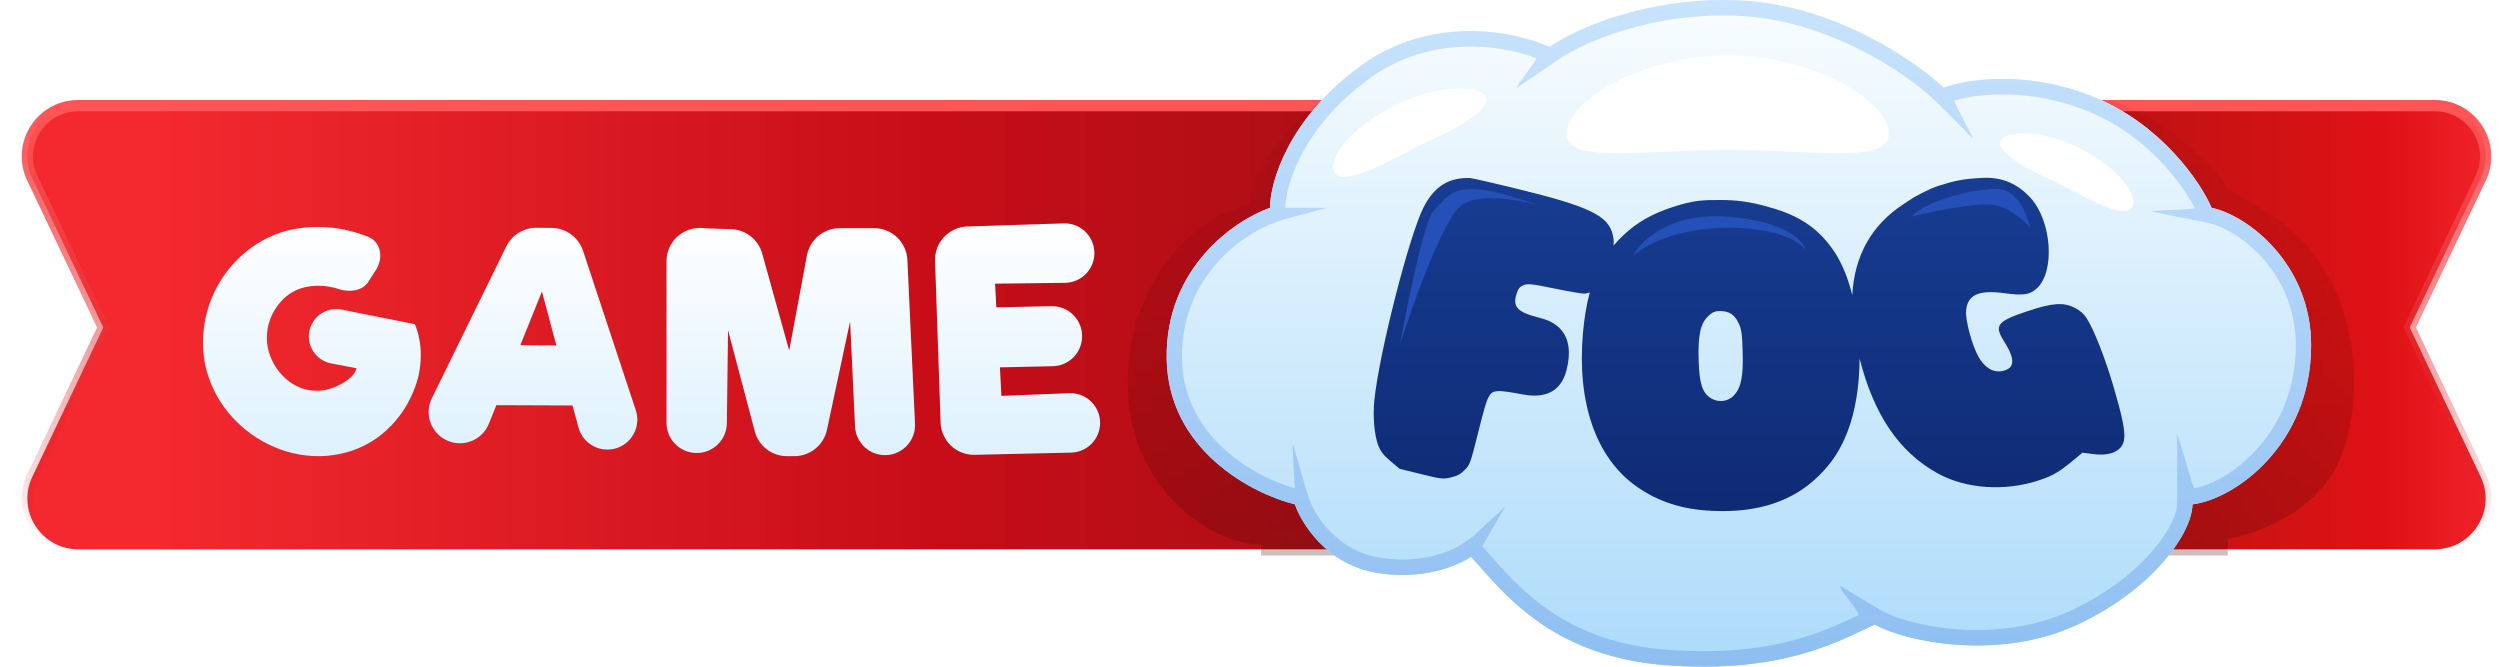 <svg width="225" height="60" viewBox="0 0 225 60" fill="none" xmlns="http://www.w3.org/2000/svg">
<path d="M216.975 29.254L216.872 29.472L216.975 29.69L223.26 42.905C224.702 45.937 222.491 49.437 219.134 49.437H114.623H7.036C3.679 49.437 1.468 45.937 2.91 42.905L9.195 29.69L9.298 29.472L9.195 29.254L2.91 16.039C1.468 13.007 3.679 9.508 7.036 9.508H114.623H219.134C222.491 9.508 224.702 13.007 223.26 16.039L216.975 29.254Z" fill="url(#paint0_linear_7509_42309)" stroke="url(#paint1_linear_7509_42309)" stroke-width="1.015"/>
<path d="M112.5 18.5C112.5 14.9 117.167 10.167 119 9H189C192.6 9 199 14.333 200.5 17L203 18.5C213.5 24 213 37.5 210 42.5C207.699 46.335 203.167 48 200.5 48.5V50H113.5L113.5 49C109 49 101.5 44 101.5 34.5C101.5 25 108 19 112.5 18.5Z" fill="url(#paint2_linear_7509_42309)"/>
<path d="M105.002 32.31C104.864 24.076 111.145 19.808 114.303 18.704C114.303 16.436 115.922 10.715 122.398 5.97C128.874 1.225 136.464 2.83 139.45 4.226C141.689 2.656 148.268 -0.379 156.673 0.039C165.079 0.458 172.347 5.447 174.93 7.889C176.94 7.133 182.474 6.249 188.537 8.761C194.6 11.273 198.068 16.436 199.044 18.704C202.316 19.401 208 23.762 208 31.088C208 39.985 201.168 44.927 197.321 45.392C197.321 47.776 194.049 52.893 186.987 56.207C179.925 59.521 171.486 57.777 168.73 56.207C165.572 57.661 160.463 60.658 149.956 59.87C139.45 59.082 135.144 53.125 132.388 50.102C131.24 50.916 127.875 52.335 123.604 51.497C119.332 50.66 117.116 47.078 116.542 45.392C112.753 44.462 105.14 40.543 105.002 32.31Z" fill="url(#paint3_linear_7509_42309)"/>
<path fill-rule="evenodd" clip-rule="evenodd" d="M115.681 19.698L114.753 20.023C111.899 21.021 106.256 24.895 106.38 32.286C106.441 35.919 108.136 38.609 110.311 40.54C112.378 42.375 114.831 43.475 116.542 43.951C116.542 43.951 116.265 39.959 116.37 39.985L117.599 44.216L117.845 44.937C118.322 46.339 120.243 49.417 123.866 50.127C127.742 50.887 130.73 49.574 131.598 48.959L132.584 48.26L135.488 45.567L133.4 49.155C133.649 49.428 133.907 49.72 134.177 50.026C136.944 53.161 141.04 57.802 150.058 58.478C155.159 58.861 158.904 58.323 161.733 57.534C164.07 56.882 165.788 56.063 167.239 55.371C167.558 55.219 165.333 52.855 165.63 52.718L168.796 54.644L169.405 54.991C170.545 55.64 173.122 56.436 176.332 56.646C179.512 56.854 183.143 56.473 186.408 54.941C189.769 53.363 192.193 51.373 193.76 49.538C194.545 48.619 195.104 47.752 195.461 47.01C195.828 46.248 195.943 45.698 195.943 45.392V44.153V39.112C196.051 39.099 197.378 43.976 197.494 43.953C199.022 43.654 201.215 42.517 203.09 40.456C205.07 38.28 206.622 35.15 206.622 31.088C206.622 27.814 205.358 25.212 203.717 23.335C202.048 21.426 200.058 20.346 198.76 20.069L198.064 19.921L193.704 19.053C193.632 18.885 197.62 18.907 197.515 18.704C196.357 16.455 193.201 12.201 188.015 10.053C182.775 7.881 177.987 8.43 175.905 9.034C175.718 9.089 177.656 12.371 177.514 12.424L174.612 9.497L173.99 8.909C171.551 6.603 164.576 1.83 156.606 1.433C148.528 1.031 142.244 3.963 140.234 5.373L139.587 5.827L136.522 7.889C136.332 7.8 138.473 5.315 138.244 5.227C135.179 4.045 128.721 3.06 123.206 7.101C117.058 11.605 115.681 16.92 115.681 18.704H119.47L115.681 19.698ZM114.303 18.704C111.145 19.808 104.864 24.076 105.002 32.31C105.14 40.543 112.753 44.462 116.542 45.392C117.116 47.078 119.332 50.66 123.604 51.497C127.875 52.335 131.24 50.916 132.388 50.102C132.63 50.367 132.884 50.655 133.153 50.96C135.947 54.131 140.372 59.151 149.956 59.87C159.54 60.589 164.634 58.158 167.851 56.622C168.161 56.474 168.453 56.335 168.73 56.207C171.486 57.777 179.925 59.521 186.987 56.207C194.049 52.893 197.321 47.776 197.321 45.392C201.168 44.927 208 39.985 208 31.088C208 23.762 202.316 19.401 199.044 18.704C198.068 16.436 194.6 11.273 188.537 8.761C182.474 6.249 176.94 7.133 174.93 7.889C172.347 5.447 165.079 0.458 156.673 0.039C148.268 -0.379 141.689 2.656 139.45 4.226C136.464 2.83 128.874 1.225 122.398 5.97C115.922 10.715 114.303 16.436 114.303 18.704Z" fill="url(#paint4_linear_7509_42309)"/>
<g filter="url(#filter0_d_7509_42309)">
<path d="M96.228 34.386C97.747 34.326 99.01 35.541 99.01 37.06C99.01 38.514 97.849 39.702 96.395 39.735L87.719 39.933C86.076 39.97 84.709 38.678 84.653 37.036L84.155 22.484C84.098 20.826 85.398 19.437 87.057 19.383L95.733 19.104C97.171 19.058 98.388 20.157 98.488 21.592C98.596 23.127 97.389 24.436 95.85 24.455L89.56 24.529L89.668 26.662L94.63 26.556C96.092 26.525 97.314 27.662 97.386 29.123C97.463 30.644 96.268 31.927 94.746 31.96L89.992 32.062L90.127 34.627L96.228 34.386Z" fill="url(#paint5_linear_7509_42309)"/>
<path d="M79.746 39.961C78.267 40.012 77.022 38.865 76.953 37.387L76.51 27.931L74.426 37.681C74.13 39.065 72.907 40.054 71.492 40.054H70.829C69.467 40.054 68.276 39.137 67.928 37.821L65.522 28.714L65.419 37.087C65.401 38.569 64.198 39.763 62.717 39.77C61.211 39.778 59.986 38.559 59.986 37.054V22.511C59.986 20.781 61.447 19.409 63.174 19.517L63.874 19.561L65.805 19.624C67.114 19.667 68.245 20.555 68.597 21.817L71.029 30.55L72.625 21.985C72.89 20.564 74.129 19.534 75.574 19.534H78.669C80.271 19.534 81.591 20.794 81.665 22.395L82.351 37.135C82.42 38.638 81.249 39.908 79.746 39.961Z" fill="url(#paint6_linear_7509_42309)"/>
<path d="M51.529 35.491L44.671 35.464L43.999 37.132C43.417 38.579 41.768 39.275 40.324 38.683C38.819 38.066 38.15 36.304 38.866 34.844L45.566 21.178C46.075 20.14 47.134 19.487 48.29 19.499L49.654 19.513C50.937 19.525 52.069 20.352 52.472 21.57L57.222 35.921C57.718 37.419 56.827 39.02 55.293 39.388C53.874 39.729 52.441 38.878 52.062 37.469L51.529 35.491ZM50.071 30.091L48.775 25.231L46.831 30.064L50.071 30.091Z" fill="url(#paint7_linear_7509_42309)"/>
<path d="M37.332 28.174C37.692 29.02 37.872 29.956 37.872 30.982C37.872 32.296 37.557 33.583 36.927 34.843C36.315 36.103 35.46 37.183 34.362 38.083C33.264 38.965 32.031 39.55 30.663 39.838C29.979 39.982 29.322 40.054 28.692 40.054C27.126 40.054 25.623 39.703 24.183 39.001C22.743 38.299 21.51 37.318 20.484 36.058C19.476 34.798 18.801 33.376 18.459 31.792C18.333 31.18 18.27 30.523 18.27 29.821C18.27 28.273 18.603 26.779 19.269 25.339C19.953 23.899 20.907 22.675 22.131 21.667C23.355 20.659 24.75 19.984 26.316 19.642C27.072 19.498 27.819 19.426 28.557 19.426C29.799 19.426 30.996 19.606 32.148 19.966C32.509 20.072 32.85 20.193 33.17 20.329C34.326 20.822 34.509 22.253 33.827 23.308L33.128 24.39C32.619 25.177 31.478 25.316 30.582 25.042C29.952 24.826 29.304 24.718 28.638 24.718C28.242 24.718 27.837 24.763 27.423 24.853C26.433 25.087 25.614 25.645 24.966 26.527C24.336 27.391 24.021 28.354 24.021 29.416C24.021 29.704 24.048 30.001 24.102 30.307C24.354 31.423 24.894 32.35 25.722 33.088C26.55 33.808 27.486 34.168 28.53 34.168C28.782 34.168 29.043 34.141 29.313 34.087C29.907 33.961 30.483 33.718 31.041 33.358C31.617 32.998 31.968 32.593 32.094 32.143L29.802 31.705C28.429 31.443 27.547 30.093 27.859 28.73C28.158 27.428 29.438 26.6 30.747 26.861L37.332 28.174Z" fill="url(#paint8_linear_7509_42309)"/>
</g>
<path fill-rule="evenodd" clip-rule="evenodd" d="M172.151 17.823L171.288 18.391C168.435 20.265 166.901 23.007 166.704 26.553C166.335 25.085 165.816 23.772 165.157 22.758C163.809 20.687 162.064 19.401 159.185 18.637C157.488 18.138 156.249 18 154.795 18C153.342 18 152.471 18 150.532 18.637C148.594 19.274 147.344 20.03 146.188 21.092C145.837 21.415 145.513 21.752 145.216 22.105C145.26 21.755 145.235 21.51 145.158 21.166C144.764 19.398 143.042 18.573 136.345 16.944C134.28 16.442 132.461 16.027 132.303 16.022C130.384 15.964 129.094 16.772 128.134 18.633C126.841 21.14 124.114 31.817 123.692 36.026C123.548 37.469 123.687 39.141 124.028 40.045C124.247 40.626 124.499 40.954 125.138 41.494L125.965 42.192L127.892 42.668C129.691 43.111 129.87 43.132 130.581 42.971C131.13 42.847 131.48 42.657 131.83 42.293C132.308 41.796 132.331 41.731 133.072 38.777C133.912 35.427 134.01 35.237 134.914 35.196C135.179 35.184 136.109 35.315 136.982 35.487C138.471 35.781 140.4 35.697 141 33.263C141.741 30.26 140.311 29.039 138.634 28.623C136.571 28.11 136.109 27.641 136.491 26.445C136.644 25.966 136.774 25.806 137.122 25.665C137.507 25.509 137.854 25.547 139.94 25.977C141.248 26.246 142.453 26.45 142.617 26.43C142.78 26.411 142.935 26.371 143.083 26.312C142.787 27.391 142.586 28.605 142.464 29.991C141.916 36.234 143.644 41.199 147.256 43.76C149.206 45.143 151.353 45.844 154.041 45.975C158.226 46.18 161.421 45.115 163.789 42.725C164.933 41.571 165.66 40.439 166.276 38.853C167.001 36.989 167.353 34.651 167.364 32.279C168.662 37.36 170.925 40.686 174.385 42.6C176.928 44.007 180.451 44.247 183.522 43.224C184.745 42.817 185.311 42.489 186.514 41.494L187.425 40.741L188.41 40.868C190.006 41.074 191.057 40.555 191.177 39.5C191.263 38.745 191.006 37.487 190.21 34.774C189.47 32.254 188.479 29.722 187.821 28.673C187.561 28.258 187.24 27.971 186.748 27.715C185.72 27.182 184.739 27.25 182.448 28.014C179.729 28.921 179.451 29.284 180.371 30.73C181.395 32.339 181.348 33.156 180.219 33.39C179.401 33.559 178.634 33.109 178.075 32.131C177.485 31.098 176.871 28.82 176.95 27.953C177.079 26.522 178.083 26.072 180.432 26.392C182.089 26.618 182.679 26.531 183.302 25.968C184.982 24.45 184.661 19.871 182.729 17.785C181.611 16.579 180.256 15.913 178.412 16.009C176.568 16.105 175.866 16.28 174.443 16.735C173.434 17.058 172.151 17.823 172.151 17.823ZM153.751 28.442C153.037 29.106 152.806 30.171 152.879 32.46C152.946 34.55 153.21 35.358 153.985 35.841C154.655 36.258 155.552 36.145 156.062 35.578C156.71 34.858 156.905 33.874 156.839 31.658C156.789 29.98 156.737 29.625 156.46 29.056C156.092 28.299 155.615 27.995 154.795 27.995C154.351 27.995 154.131 28.09 153.751 28.442Z" fill="url(#paint9_linear_7509_42309)"/>
<path d="M170 12C170 14.761 163.508 13.5 155.5 13.5C147.492 13.5 141 14.761 141 12C141 9.239 147.492 5 155.5 5C163.508 5 170 9.239 170 12Z" fill="white"/>
<path d="M129 12.5C126.5 13.571 120 17.761 120 15C120 12.239 127 7.5 132 8C136 8.4 132.5 11 129 12.5Z" fill="white"/>
<path d="M184.164 15.988C186.34 16.93 192 20.613 192 18.186C192 15.758 185.905 11.593 181.552 12.032C178.069 12.384 181.116 14.669 184.164 15.988Z" fill="white"/>
<path d="M129 19C128.2 19.8 126.667 27.333 126 31C127.167 27.333 129.9 19.7 131.5 18.5C133.1 17.3 136.833 18 138.5 18.5C137.167 18 134.1 17 132.5 17C130.5 17 130 18 129 19Z" fill="#2450B7"/>
<path d="M155.5 19.5C150.3 19.1 147.667 21.667 147 23C147.913 22.167 150.891 20.5 155.5 20.5C160.109 20.5 162.087 21.833 162.5 22.5C162.333 21.667 160.7 19.9 155.5 19.5Z" fill="#2450B7"/>
<path d="M179.739 17C181.53 17 182.471 19.333 182.717 20.5C182.311 20 181.148 18.9 179.739 18.5C178.33 18.1 173.993 19 172 19.5C173.5 18 177.5 17 179.739 17Z" fill="#2450B7"/>
<defs>
<filter id="filter0_d_7509_42309" x="16.27" y="18.102" width="84.74" height="24.952" filterUnits="userSpaceOnUse" color-interpolation-filters="sRGB">
<feFlood flood-opacity="0" result="BackgroundImageFix"/>
<feColorMatrix in="SourceAlpha" type="matrix" values="0 0 0 0 0 0 0 0 0 0 0 0 0 0 0 0 0 0 127 0" result="hardAlpha"/>
<feOffset dy="1"/>
<feGaussianBlur stdDeviation="1"/>
<feComposite in2="hardAlpha" operator="out"/>
<feColorMatrix type="matrix" values="0 0 0 0 0 0 0 0 0 0 0 0 0 0 0 0 0 0 0.25 0"/>
<feBlend mode="normal" in2="BackgroundImageFix" result="effect1_dropShadow_7509_42309"/>
<feBlend mode="normal" in="SourceGraphic" in2="effect1_dropShadow_7509_42309" result="shape"/>
</filter>
<linearGradient id="paint0_linear_7509_42309" x1="7.123" y1="29.472" x2="226.185" y2="29.472" gradientUnits="userSpaceOnUse">
<stop offset="0.032" stop-color="#F3292F"/>
<stop offset="0.356" stop-color="#C60D17"/>
<stop offset="0.695" stop-color="#941115"/>
<stop offset="0.945" stop-color="#DE1214"/>
<stop offset="1" stop-color="#F2262E"/>
</linearGradient>
<linearGradient id="paint1_linear_7509_42309" x1="116.654" y1="10" x2="116.654" y2="48.944" gradientUnits="userSpaceOnUse">
<stop stop-color="#FF5557"/>
<stop offset="1" stop-color="#D3161E" stop-opacity="0"/>
</linearGradient>
<linearGradient id="paint2_linear_7509_42309" x1="157.19" y1="50" x2="157.19" y2="9" gradientUnits="userSpaceOnUse">
<stop stop-color="#410606" stop-opacity="0.26"/>
<stop offset="1" stop-color="#690606" stop-opacity="0.06"/>
</linearGradient>
<linearGradient id="paint3_linear_7509_42309" x1="156.5" y1="0" x2="156.5" y2="60" gradientUnits="userSpaceOnUse">
<stop stop-color="#F9FDFE"/>
<stop offset="1" stop-color="#ADDBFB"/>
</linearGradient>
<linearGradient id="paint4_linear_7509_42309" x1="156.5" y1="0" x2="156.5" y2="60" gradientUnits="userSpaceOnUse">
<stop stop-color="#C8E3FD"/>
<stop offset="1" stop-color="#8EBEF1"/>
</linearGradient>
<linearGradient id="paint5_linear_7509_42309" x1="58.64" y1="40.054" x2="58.64" y2="19.021" gradientUnits="userSpaceOnUse">
<stop stop-color="#DEF1FE"/>
<stop offset="1" stop-color="white"/>
</linearGradient>
<linearGradient id="paint6_linear_7509_42309" x1="58.64" y1="40.054" x2="58.64" y2="19.021" gradientUnits="userSpaceOnUse">
<stop stop-color="#DEF1FE"/>
<stop offset="1" stop-color="white"/>
</linearGradient>
<linearGradient id="paint7_linear_7509_42309" x1="58.64" y1="40.054" x2="58.64" y2="19.021" gradientUnits="userSpaceOnUse">
<stop stop-color="#DEF1FE"/>
<stop offset="1" stop-color="white"/>
</linearGradient>
<linearGradient id="paint8_linear_7509_42309" x1="58.64" y1="40.054" x2="58.64" y2="19.021" gradientUnits="userSpaceOnUse">
<stop stop-color="#DEF1FE"/>
<stop offset="1" stop-color="white"/>
</linearGradient>
<linearGradient id="paint9_linear_7509_42309" x1="158" y1="45.028" x2="158" y2="17.056" gradientUnits="userSpaceOnUse">
<stop stop-color="#0F2B75"/>
<stop offset="1" stop-color="#173C91"/>
</linearGradient>
</defs>
</svg>
